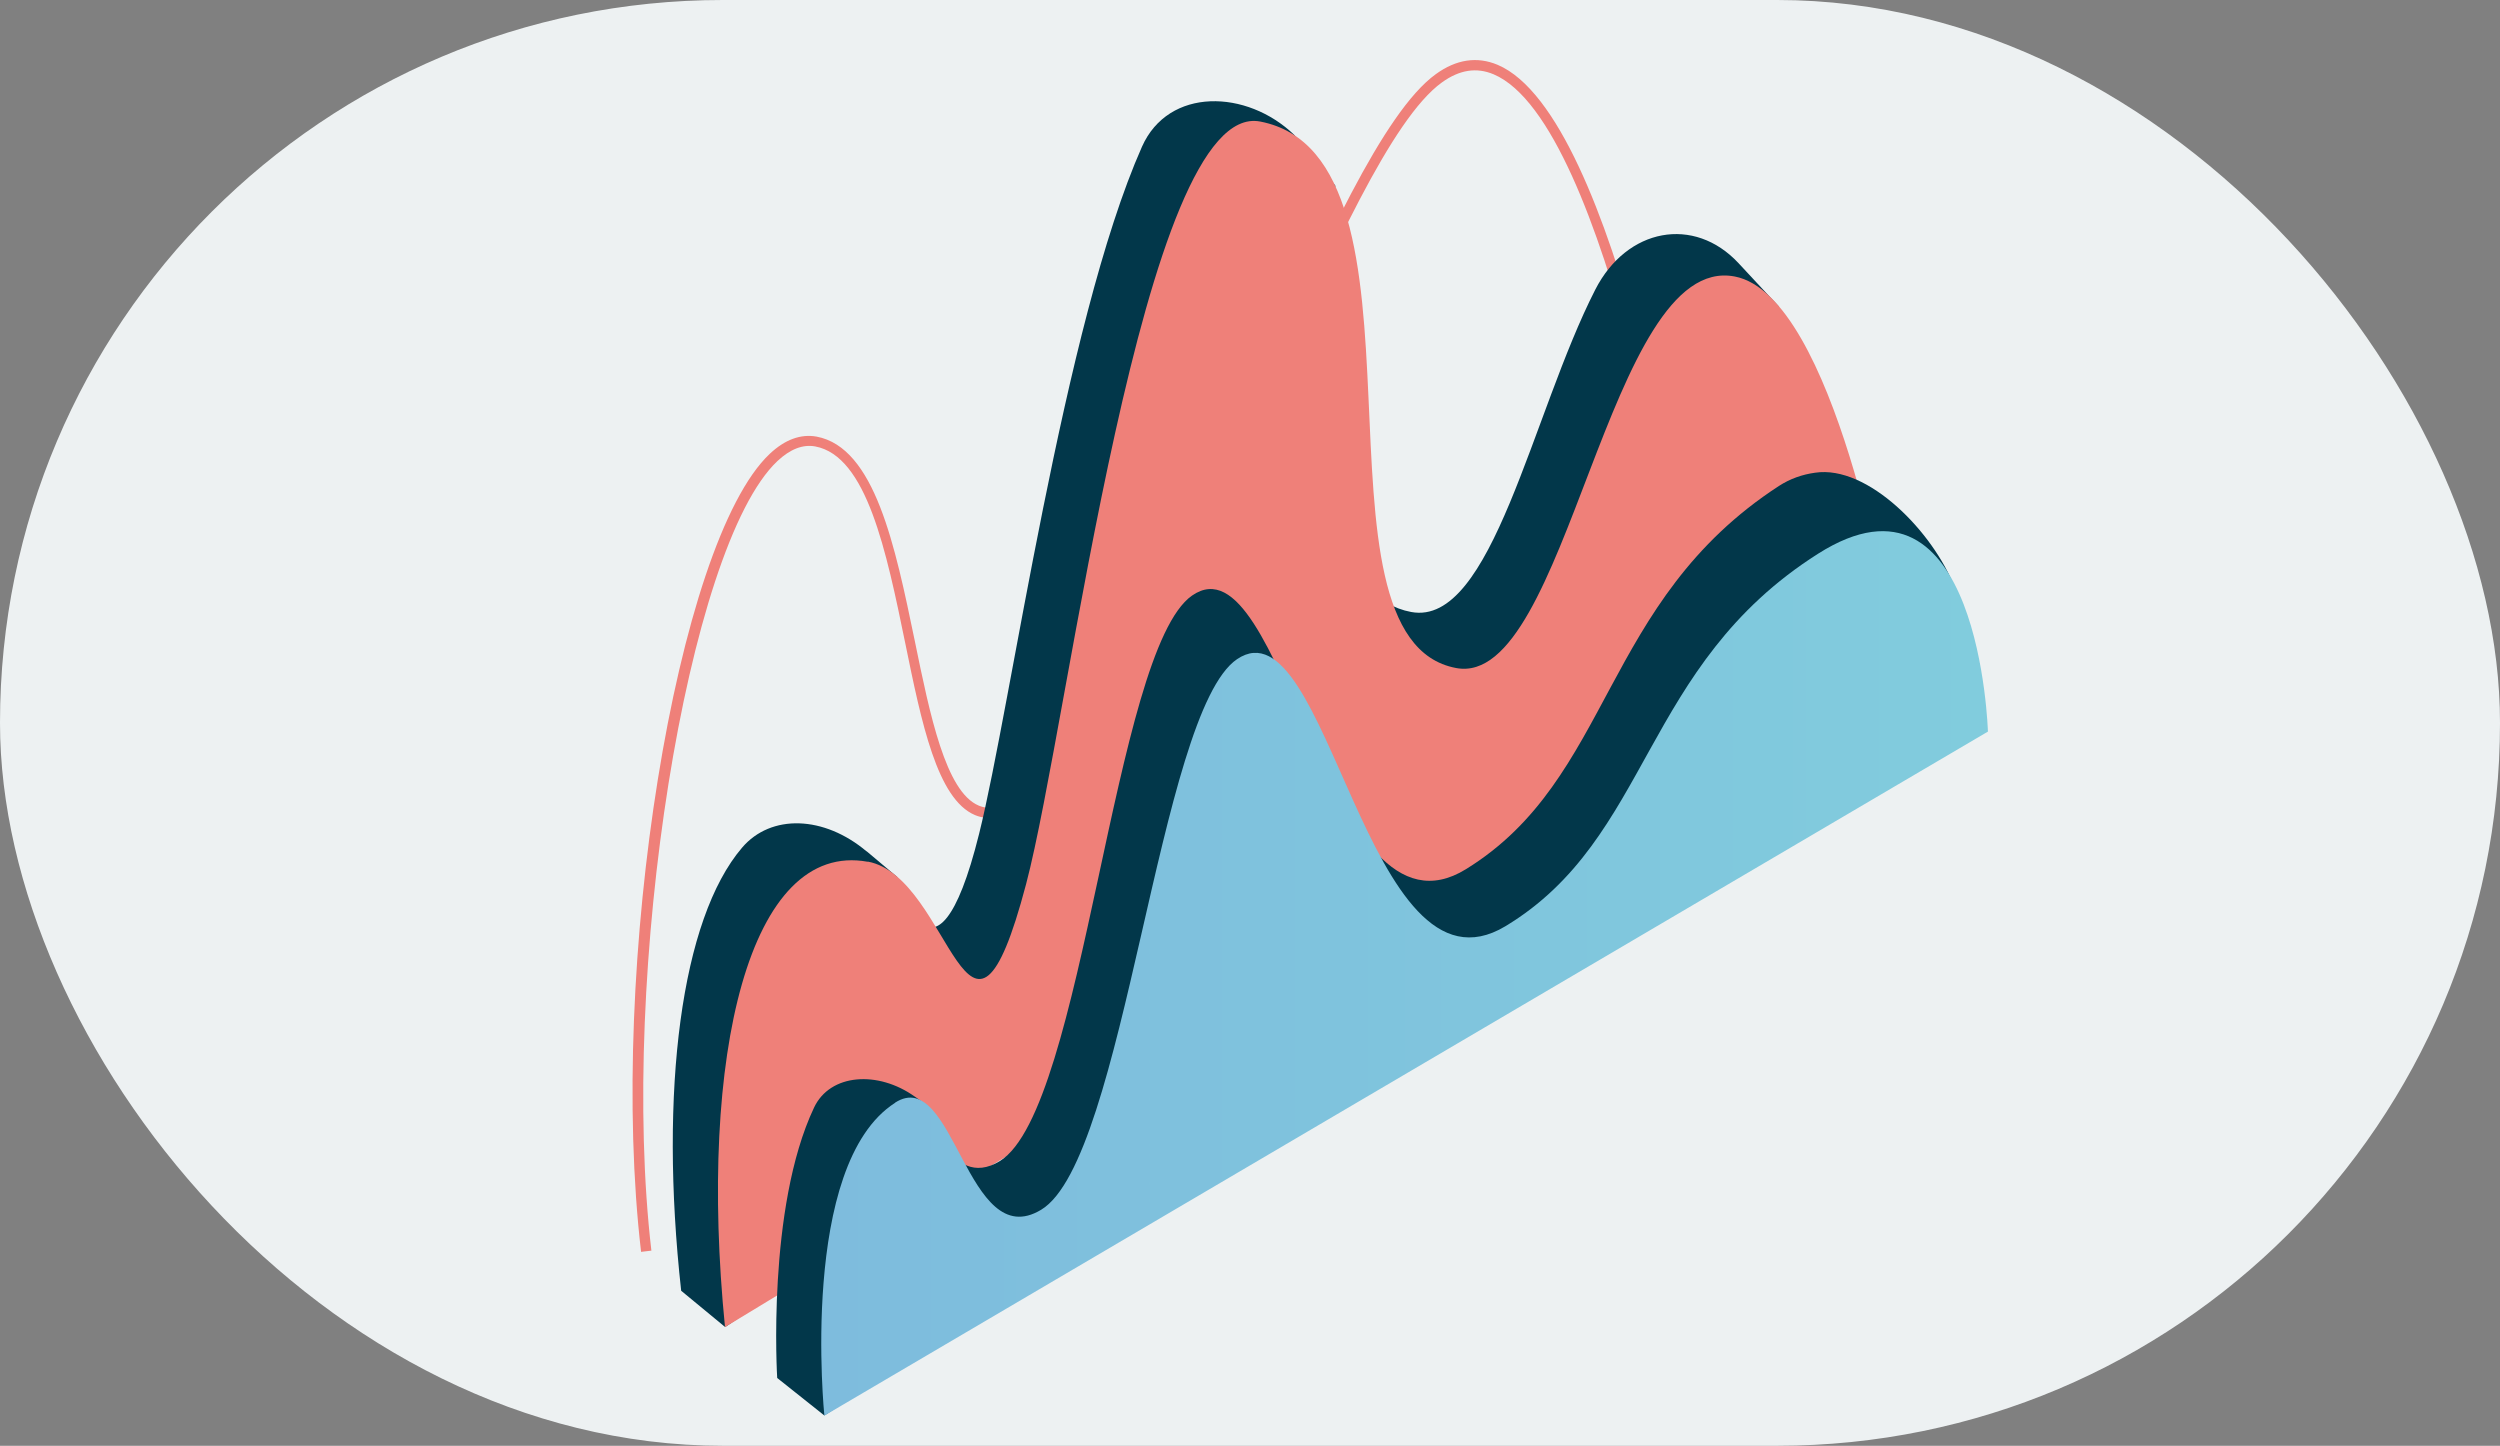 <?xml version="1.0" encoding="UTF-8"?> <svg xmlns="http://www.w3.org/2000/svg" width="83" height="48" viewBox="0 0 83 48" fill="none"><rect x="0" y="0" width="83" height="48" fill="#808080" stroke="none"/><rect width="83" height="48" rx="24" fill="#EDF1F2"></rect><g clip-path="url(#clip0_2639_311)"><path d="M21.284 41.562C20.177 32.113 22.454 17.997 25.555 15.068C26.059 14.594 26.581 14.402 27.108 14.495C29.049 14.857 29.716 18.12 30.371 21.278C30.875 23.739 31.397 26.283 32.492 26.745C32.869 26.903 33.303 26.815 33.831 26.476C36.479 24.763 39.284 18.524 41.753 13.016C43.897 8.239 45.925 3.719 47.67 2.461C48.348 1.97 49.037 1.865 49.721 2.152C53.737 3.853 56.113 19.132 56.218 19.781L55.882 19.834C55.858 19.676 53.436 4.093 49.588 2.467C49.02 2.228 48.458 2.315 47.872 2.736C46.203 3.941 44.198 8.414 42.071 13.156C39.458 18.974 36.757 24.997 34.022 26.762C33.407 27.16 32.845 27.259 32.37 27.061C31.113 26.529 30.597 24.008 30.052 21.342C29.426 18.296 28.777 15.144 27.067 14.822C26.656 14.746 26.233 14.91 25.81 15.308C22.814 18.132 20.554 32.335 21.626 41.521L21.284 41.562Z" fill="#EF8079"></path><path d="M28.769 28.259L29.784 29.113C29.784 29.113 31.006 33.72 32.507 27.68C33.574 23.394 35.301 10.764 37.914 4.87C38.795 2.888 41.397 2.964 42.968 4.478L44.335 6.168C44.335 6.168 42.156 19.447 46.851 20.318C49.534 20.821 50.855 13.74 52.965 9.612C54.014 7.566 56.245 7.156 57.717 8.735L59.044 10.162L61.356 18.699L24.075 44.058L22.615 42.853C21.879 36.199 22.615 30.51 24.637 28.142C25.599 27.014 27.361 27.078 28.769 28.265V28.259Z" fill="#02374A"></path><path d="M28.81 28.605C31.603 29.119 32.148 36.615 34.066 29.353C35.509 23.88 37.926 3.281 41.838 4.035C48.016 5.228 43.078 21.202 48.346 22.179C52.055 22.875 53.364 8.362 57.595 9.18C60.916 9.818 62.718 20.623 62.718 20.623L24.07 44.059C23.171 35.013 24.887 27.891 28.81 28.611V28.605Z" fill="#EF8079"></path><path d="M30.37 36.405L30.764 36.685C30.764 36.685 31.5 39.597 33.198 38.545C35.997 36.82 36.948 21.617 39.573 19.775C42.61 17.653 44.041 31.721 48.671 28.856C53.545 25.851 53.157 19.968 59.062 16.133C59.433 15.893 59.839 15.752 60.262 15.694C62.012 15.431 64.191 17.67 64.898 19.512L65.715 22.05L27.368 46.994L25.803 45.749C25.803 45.749 25.45 40.1 27.026 36.773C27.559 35.639 29.153 35.534 30.376 36.411L30.37 36.405Z" fill="#02374A"></path><path d="M29.716 36.609C31.68 35.346 32.092 41.661 34.566 40.164C37.359 38.486 38.449 23.669 41.068 21.886C44.094 19.827 45.368 33.527 49.981 30.75C54.826 27.826 54.496 22.102 60.361 18.383C65.727 14.98 65.999 24.289 65.999 24.289L27.369 46.999C27.369 46.999 26.517 38.667 29.716 36.614V36.609Z" fill="url(#paint0_linear_2639_311)"></path></g><defs><linearGradient id="paint0_linear_2639_311" x1="27.27" y1="32.317" x2="65.999" y2="32.317" gradientUnits="userSpaceOnUse"><stop stop-color="#7EBCDD"></stop><stop offset="1" stop-color="#81CCDD"></stop></linearGradient><clipPath id="clip0_2639_311"><rect width="45" height="45" fill="white" transform="translate(21 2)"></rect></clipPath></defs></svg> 